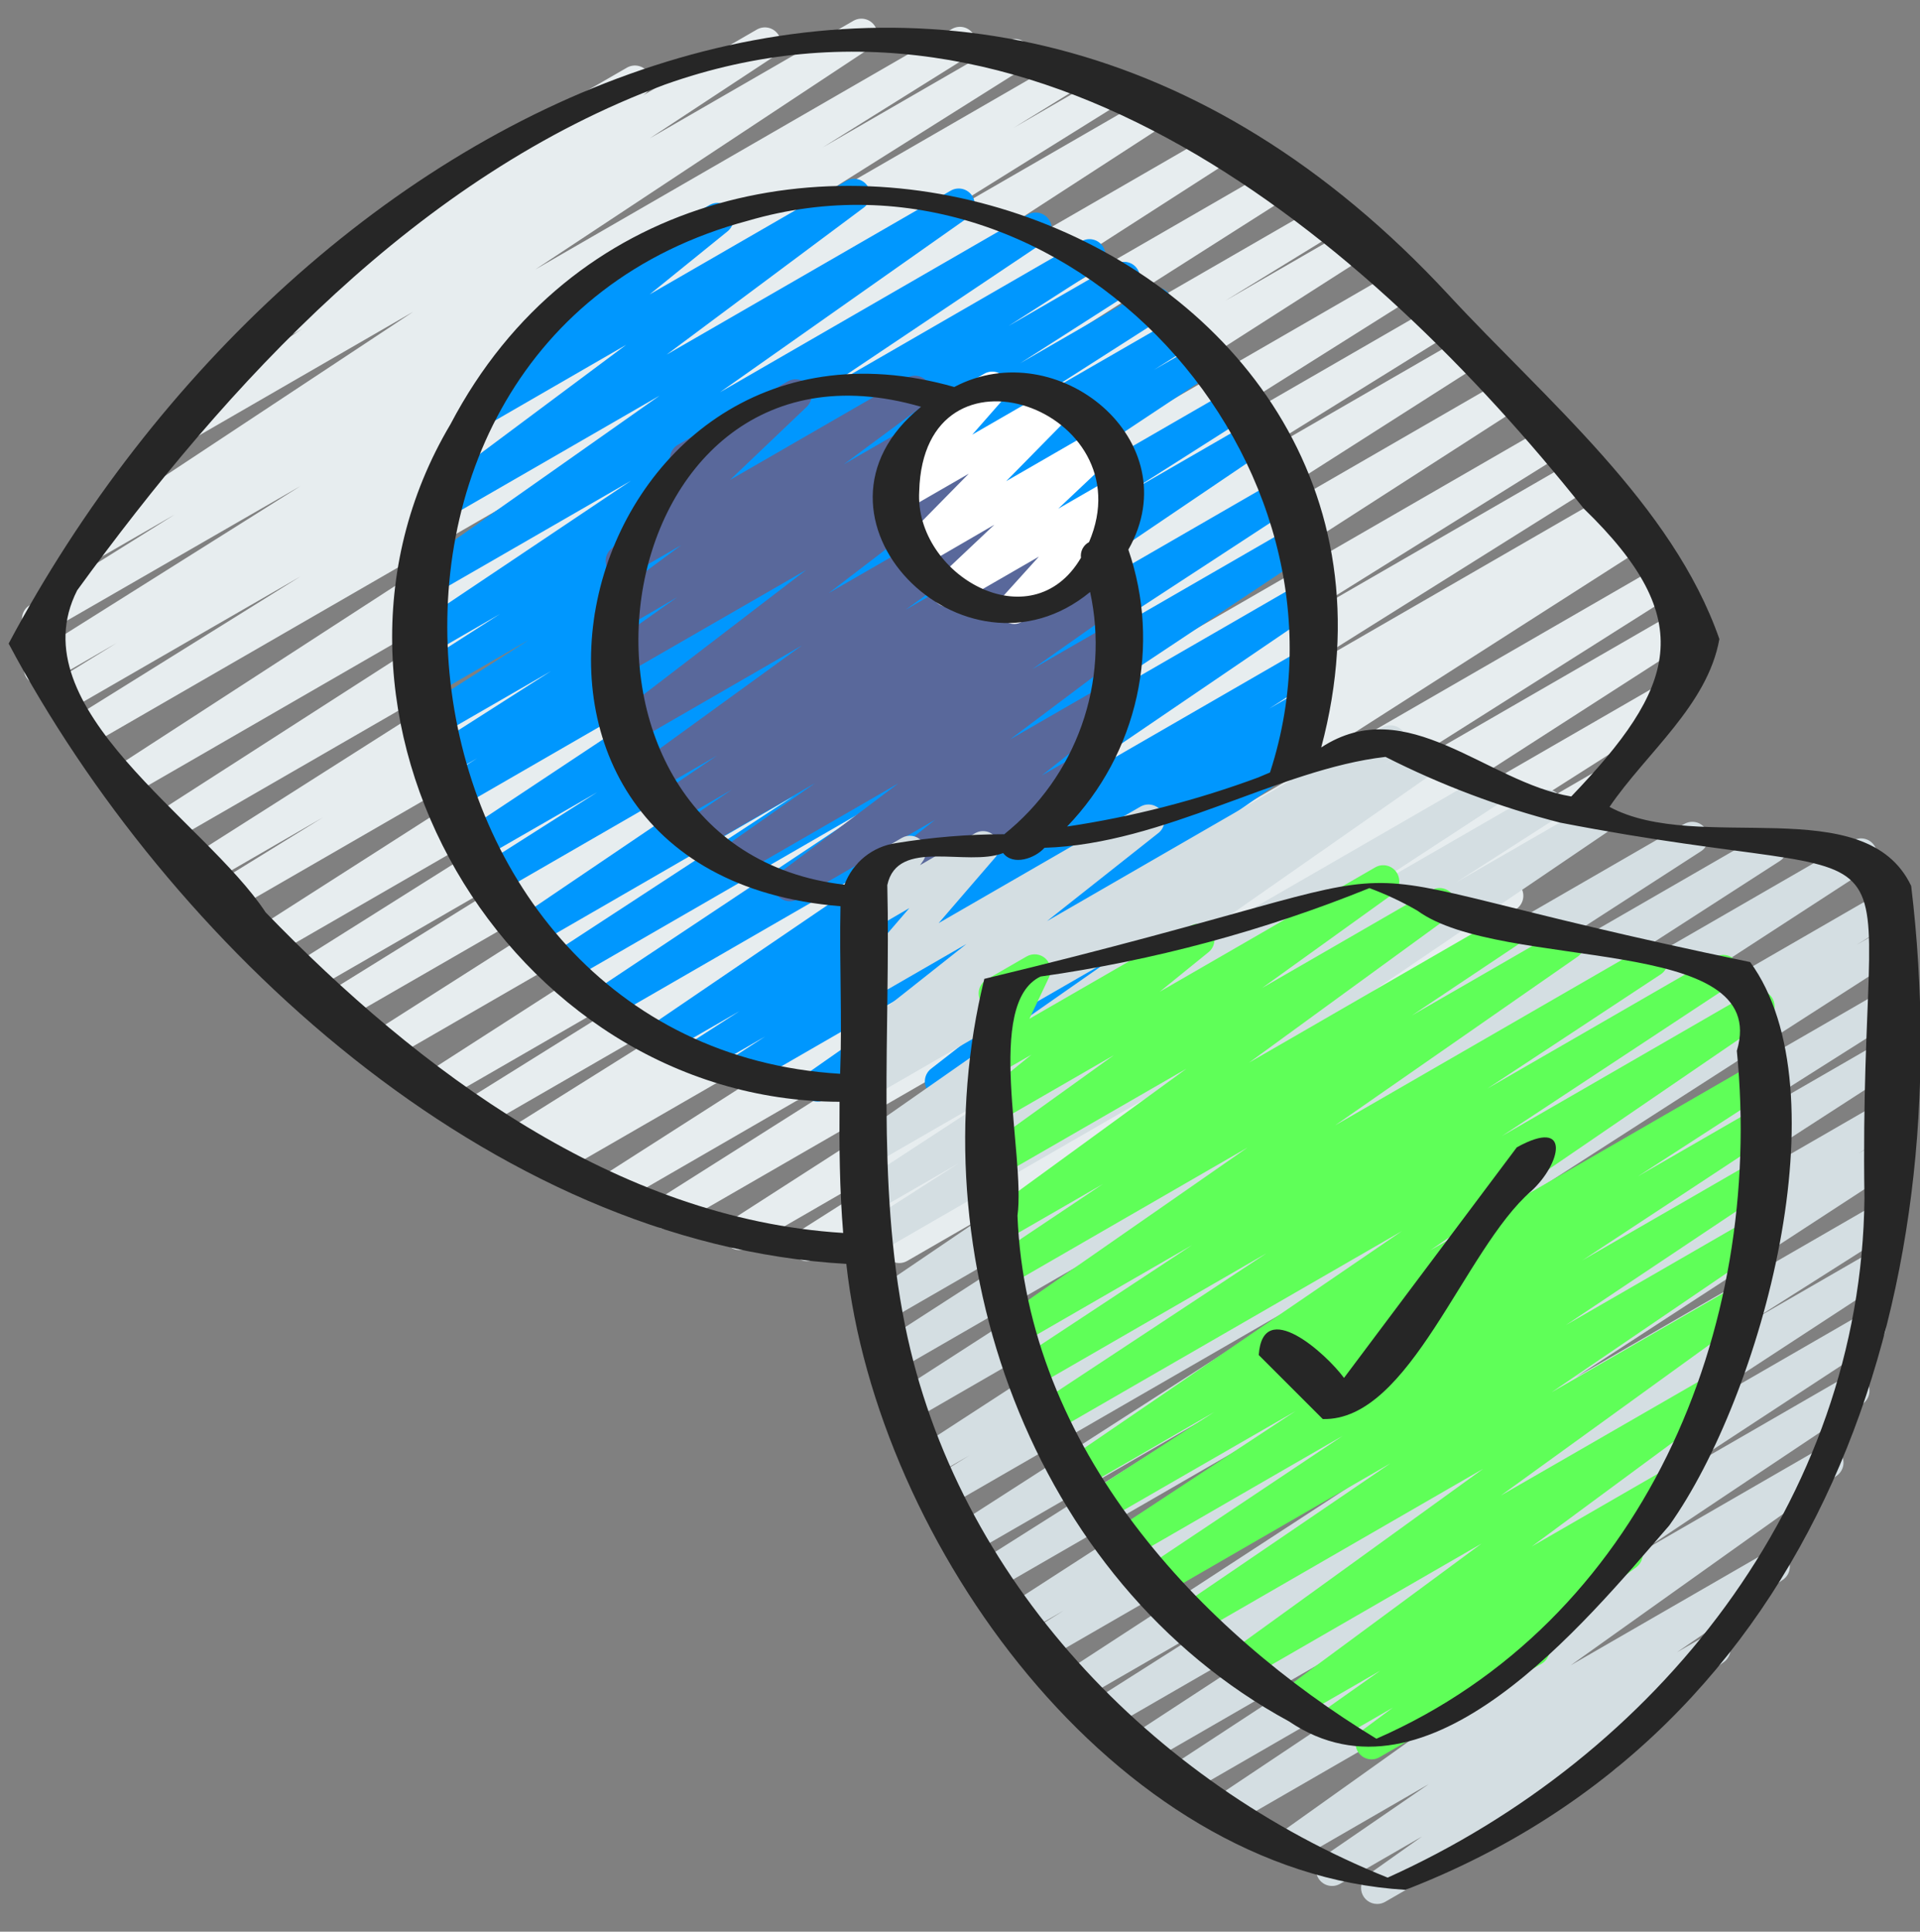 <svg width="160" height="161" viewBox="0 0 160 161" fill="none" xmlns="http://www.w3.org/2000/svg">
<rect x="0" y="0" width="160" height="161" fill="#808080" stroke="none"/>
<g clip-path="url(#clip0_2807_1769)">
<path d="M74.934 105.27C74.647 105.271 74.368 105.178 74.137 105.007C73.907 104.836 73.738 104.595 73.655 104.32C73.573 104.044 73.581 103.75 73.68 103.48C73.778 103.211 73.961 102.98 74.201 102.822L93.446 90.204L67.945 104.916C67.642 105.099 67.28 105.155 66.936 105.071C66.593 104.987 66.296 104.77 66.113 104.468C65.929 104.165 65.873 103.802 65.957 103.459C66.041 103.115 66.258 102.819 66.561 102.636L85.801 90.401L62.27 104.001C61.969 104.172 61.613 104.22 61.278 104.133C60.942 104.047 60.653 103.833 60.473 103.537C60.292 103.241 60.234 102.887 60.31 102.549C60.386 102.211 60.591 101.916 60.881 101.726L93.705 80.606L56.201 102.249C55.898 102.432 55.535 102.487 55.192 102.402C54.849 102.317 54.553 102.1 54.37 101.797C54.187 101.494 54.132 101.131 54.217 100.788C54.302 100.445 54.52 100.149 54.822 99.966L82.806 82.249L51.438 100.382C51.137 100.551 50.782 100.596 50.448 100.508C50.114 100.42 49.828 100.206 49.648 99.911C49.469 99.616 49.411 99.263 49.487 98.926C49.562 98.589 49.766 98.295 50.054 98.105L86.091 75.046L46.47 97.908C46.32 97.997 46.153 98.056 45.98 98.081C45.806 98.106 45.63 98.097 45.46 98.053C45.29 98.01 45.13 97.934 44.99 97.829C44.85 97.724 44.732 97.593 44.642 97.442C44.553 97.292 44.494 97.125 44.469 96.952C44.444 96.778 44.453 96.602 44.496 96.432C44.539 96.262 44.616 96.103 44.721 95.962C44.825 95.822 44.957 95.704 45.108 95.614L45.334 95.47L43.769 96.374C43.466 96.557 43.103 96.611 42.759 96.526C42.416 96.441 42.121 96.223 41.938 95.92C41.756 95.617 41.701 95.253 41.786 94.91C41.872 94.567 42.09 94.271 42.393 94.089L69.614 77.022L40.089 94.065C39.787 94.224 39.436 94.261 39.108 94.17C38.78 94.078 38.499 93.864 38.324 93.572C38.148 93.28 38.091 92.931 38.165 92.599C38.238 92.266 38.436 91.974 38.718 91.782L62.433 76.99L36.801 91.782C36.499 91.966 36.136 92.023 35.792 91.94C35.448 91.857 35.152 91.64 34.968 91.338C34.783 91.036 34.727 90.673 34.81 90.33C34.893 89.986 35.109 89.689 35.411 89.505L78.974 61.473L32.39 88.382C32.088 88.566 31.725 88.622 31.381 88.538C31.038 88.454 30.742 88.237 30.558 87.934C30.375 87.632 30.319 87.269 30.403 86.925C30.487 86.582 30.704 86.286 31.006 86.102L71.006 60.606L28.534 85.102C28.232 85.263 27.88 85.302 27.55 85.211C27.22 85.12 26.938 84.905 26.762 84.611C26.586 84.317 26.53 83.967 26.605 83.633C26.68 83.299 26.881 83.007 27.166 82.817L48.15 69.796L25.867 82.662C25.566 82.823 25.215 82.862 24.885 82.772C24.556 82.681 24.274 82.468 24.098 82.175C23.921 81.883 23.863 81.534 23.937 81.2C24.01 80.867 24.209 80.574 24.491 80.382L57.371 59.681L22.758 79.657C22.458 79.818 22.107 79.858 21.778 79.768C21.449 79.678 21.167 79.466 20.99 79.174C20.813 78.883 20.754 78.535 20.825 78.202C20.897 77.868 21.093 77.575 21.374 77.382L63.225 50.596L19.225 76.001C18.922 76.165 18.568 76.206 18.236 76.115C17.904 76.023 17.621 75.808 17.444 75.512C17.268 75.216 17.213 74.864 17.29 74.529C17.367 74.194 17.572 73.901 17.86 73.713L26.934 68.116L17.169 73.766C16.868 73.929 16.515 73.971 16.185 73.881C15.854 73.791 15.571 73.578 15.393 73.285C15.216 72.993 15.158 72.643 15.231 72.308C15.305 71.974 15.504 71.68 15.787 71.489L53.388 47.58L14.107 70.249C13.806 70.426 13.447 70.477 13.107 70.391C12.768 70.306 12.476 70.091 12.294 69.792C12.113 69.493 12.055 69.135 12.135 68.794C12.215 68.454 12.425 68.159 12.721 67.972L54.283 41.249L10.867 66.316C10.567 66.484 10.213 66.529 9.88 66.442C9.547 66.354 9.26 66.142 9.08 65.848C8.9 65.555 8.841 65.203 8.915 64.866C8.988 64.53 9.189 64.235 9.475 64.044L52.534 36.116L7.593 62.06C7.443 62.15 7.276 62.209 7.103 62.235C6.929 62.261 6.753 62.252 6.583 62.21C6.413 62.168 6.253 62.092 6.112 61.988C5.971 61.883 5.852 61.752 5.762 61.602C5.58 61.299 5.526 60.935 5.612 60.592C5.697 60.249 5.916 59.954 6.219 59.772L25.049 48.038L5.569 59.284C5.418 59.373 5.252 59.433 5.078 59.458C4.905 59.484 4.728 59.475 4.559 59.432C4.389 59.389 4.229 59.313 4.088 59.209C3.948 59.104 3.829 58.973 3.739 58.822C3.65 58.672 3.59 58.505 3.565 58.332C3.539 58.158 3.548 57.982 3.591 57.812C3.634 57.642 3.71 57.482 3.815 57.342C3.919 57.201 4.05 57.083 4.201 56.993L9.723 53.59L3.971 56.916C3.669 57.085 3.313 57.13 2.979 57.041C2.644 56.953 2.357 56.737 2.178 56.441C1.999 56.144 1.943 55.79 2.021 55.452C2.099 55.115 2.305 54.821 2.595 54.633L25.057 40.5L3.766 52.774C3.465 52.926 3.118 52.958 2.794 52.864C2.47 52.771 2.194 52.558 2.021 52.268C1.848 51.979 1.791 51.635 1.861 51.305C1.932 50.976 2.125 50.685 2.401 50.492L14.558 42.889L7.891 46.729C7.592 46.894 7.241 46.938 6.91 46.852C6.579 46.765 6.294 46.555 6.114 46.264C5.934 45.973 5.872 45.624 5.942 45.289C6.012 44.955 6.207 44.659 6.489 44.465L34.438 25.982L16.233 36.5C15.932 36.68 15.572 36.734 15.232 36.651C14.891 36.568 14.597 36.354 14.413 36.056C14.229 35.757 14.17 35.398 14.248 35.057C14.327 34.715 14.537 34.418 14.833 34.23L25.19 27.406L24.574 27.764C24.275 27.937 23.921 27.988 23.586 27.905C23.25 27.822 22.96 27.613 22.776 27.32C22.592 27.028 22.529 26.675 22.6 26.337C22.671 25.999 22.87 25.702 23.155 25.508L34.089 18.041C34.011 17.96 33.943 17.871 33.886 17.774C33.71 17.468 33.663 17.105 33.754 16.764C33.846 16.423 34.069 16.132 34.374 15.956L52.241 5.641C52.54 5.468 52.894 5.417 53.229 5.5C53.565 5.582 53.855 5.792 54.039 6.084C54.223 6.377 54.286 6.729 54.215 7.067C54.144 7.405 53.945 7.703 53.66 7.897L53.545 7.974L63.073 2.462C63.373 2.288 63.729 2.238 64.066 2.322C64.402 2.407 64.693 2.619 64.875 2.914C65.058 3.209 65.118 3.564 65.044 3.903C64.969 4.242 64.765 4.538 64.475 4.729L54.158 11.524L71.15 1.716C71.449 1.554 71.799 1.514 72.127 1.601C72.455 1.689 72.738 1.899 72.916 2.188C73.095 2.477 73.157 2.824 73.089 3.157C73.021 3.49 72.828 3.784 72.55 3.98L44.606 22.462L79.329 2.414C79.632 2.24 79.991 2.191 80.329 2.279C80.667 2.366 80.958 2.583 81.138 2.883C81.318 3.182 81.373 3.54 81.291 3.88C81.21 4.22 80.998 4.514 80.702 4.7L68.574 12.278L83.886 3.438C84.189 3.255 84.552 3.2 84.895 3.285C85.238 3.37 85.534 3.588 85.717 3.89C85.9 4.193 85.955 4.556 85.87 4.899C85.785 5.242 85.567 5.538 85.265 5.721L62.764 19.889L88.63 4.956C88.934 4.774 89.297 4.721 89.64 4.807C89.983 4.894 90.278 5.113 90.46 5.417C90.641 5.721 90.694 6.084 90.608 6.427C90.521 6.77 90.302 7.065 89.998 7.246L84.492 10.638L92.017 6.294C92.32 6.12 92.679 6.071 93.017 6.159C93.355 6.246 93.646 6.463 93.826 6.763C94.006 7.062 94.061 7.42 93.98 7.76C93.898 8.1 93.686 8.394 93.39 8.58L74.564 20.313L95.772 8.07C96.073 7.885 96.436 7.828 96.78 7.91C97.124 7.993 97.421 8.209 97.606 8.51C97.791 8.812 97.849 9.175 97.766 9.519C97.684 9.863 97.468 10.16 97.166 10.345L54.108 38.273L101.188 11.089C101.489 10.905 101.852 10.848 102.196 10.931C102.54 11.014 102.837 11.231 103.021 11.533C103.205 11.835 103.262 12.198 103.179 12.541C103.095 12.885 102.879 13.182 102.577 13.366L60.998 40.1L105.868 14.19C106.17 14.007 106.533 13.951 106.876 14.035C107.22 14.119 107.516 14.336 107.7 14.638C107.883 14.941 107.939 15.303 107.855 15.647C107.771 15.991 107.554 16.287 107.252 16.47L69.697 40.361L109.897 17.161C110.199 16.997 110.554 16.956 110.885 17.047C111.217 17.138 111.501 17.354 111.677 17.65C111.854 17.945 111.909 18.297 111.832 18.633C111.754 18.968 111.55 19.261 111.262 19.449L102.092 25.076L112.374 19.142C112.675 18.981 113.025 18.942 113.354 19.031C113.683 19.121 113.965 19.333 114.143 19.625C114.32 19.916 114.379 20.264 114.307 20.597C114.236 20.931 114.039 21.224 113.758 21.417L71.918 48.196L116.318 22.564C116.62 22.398 116.974 22.355 117.306 22.444C117.639 22.533 117.924 22.747 118.102 23.042C118.28 23.337 118.337 23.688 118.262 24.024C118.186 24.36 117.984 24.654 117.697 24.844L84.801 45.553L119.5 25.524C119.802 25.353 120.16 25.307 120.496 25.396C120.832 25.486 121.12 25.703 121.298 26.001C121.477 26.299 121.532 26.656 121.451 26.994C121.371 27.332 121.161 27.625 120.868 27.812L99.878 40.836L122.044 28.036C122.345 27.872 122.697 27.831 123.027 27.921C123.358 28.01 123.641 28.224 123.819 28.516C123.996 28.809 124.055 29.159 123.981 29.493C123.908 29.828 123.709 30.121 123.425 30.313L83.468 55.806L125.414 31.582C125.715 31.411 126.071 31.363 126.407 31.45C126.742 31.537 127.031 31.75 127.212 32.046C127.392 32.342 127.451 32.696 127.374 33.034C127.298 33.372 127.094 33.667 126.804 33.857L83.236 61.902L128.934 35.518C129.236 35.352 129.592 35.309 129.925 35.399C130.258 35.489 130.543 35.704 130.721 36C130.898 36.296 130.954 36.65 130.877 36.986C130.799 37.322 130.594 37.615 130.305 37.804L106.633 52.566L131.299 38.326C131.603 38.144 131.966 38.089 132.309 38.174C132.652 38.26 132.948 38.478 133.13 38.781C133.313 39.084 133.367 39.447 133.282 39.79C133.197 40.134 132.979 40.429 132.676 40.612L105.436 57.697L133.742 41.356C134.045 41.188 134.402 41.145 134.736 41.236C135.07 41.326 135.356 41.543 135.533 41.841C135.71 42.138 135.765 42.493 135.685 42.83C135.605 43.167 135.397 43.46 135.105 43.646L134.862 43.796L135.396 43.492C135.696 43.326 136.049 43.283 136.381 43.371C136.713 43.46 136.998 43.673 137.177 43.966C137.355 44.259 137.414 44.61 137.34 44.945C137.267 45.281 137.067 45.575 136.782 45.766L100.74 68.828L138.156 47.228C138.457 47.062 138.811 47.019 139.143 47.108C139.476 47.197 139.761 47.411 139.939 47.706C140.117 48.001 140.174 48.352 140.099 48.688C140.023 49.024 139.821 49.318 139.534 49.508L111.534 67.225L140.297 50.622C140.599 50.438 140.962 50.381 141.305 50.465C141.649 50.548 141.946 50.764 142.13 51.066C142.314 51.368 142.371 51.731 142.288 52.075C142.205 52.419 141.988 52.715 141.686 52.9L108.868 74.017L138.467 56.932C138.769 56.768 139.121 56.727 139.451 56.817C139.782 56.906 140.065 57.12 140.243 57.412C140.42 57.705 140.479 58.055 140.405 58.389C140.332 58.724 140.133 59.017 139.849 59.209L120.577 71.476L132.825 64.382C133.124 64.219 133.475 64.177 133.805 64.265C134.135 64.353 134.418 64.563 134.597 64.854C134.776 65.144 134.837 65.492 134.767 65.826C134.698 66.16 134.502 66.454 134.222 66.649L115.022 79.236L124.942 73.508C125.242 73.334 125.599 73.283 125.935 73.368C126.272 73.452 126.562 73.664 126.745 73.959C126.927 74.254 126.988 74.609 126.913 74.948C126.838 75.287 126.635 75.583 126.345 75.774L116.801 82.116C117.084 82.139 117.352 82.252 117.566 82.439C117.78 82.625 117.929 82.875 117.991 83.152C118.053 83.429 118.025 83.719 117.912 83.979C117.798 84.239 117.604 84.456 117.358 84.598L84.267 103.71C83.967 103.897 83.605 103.956 83.26 103.875C82.916 103.794 82.618 103.58 82.431 103.28C82.245 102.979 82.186 102.617 82.267 102.272C82.347 101.928 82.562 101.63 82.862 101.444L89.169 97.262L75.609 105.089C75.404 105.208 75.171 105.271 74.934 105.27Z" fill="#E7EDEF"/>
<path d="M68.139 91.817C67.855 91.817 67.578 91.727 67.349 91.559C67.12 91.392 66.951 91.155 66.865 90.885C66.78 90.614 66.783 90.323 66.874 90.054C66.966 89.785 67.141 89.553 67.374 89.39L82.235 78.99L62.435 90.419C62.135 90.582 61.783 90.624 61.453 90.535C61.123 90.447 60.84 90.235 60.661 89.943C60.483 89.652 60.423 89.303 60.495 88.969C60.566 88.635 60.764 88.341 61.046 88.147L63.758 86.39L58.886 89.204C58.585 89.369 58.232 89.412 57.9 89.324C57.568 89.235 57.283 89.022 57.105 88.729C56.926 88.436 56.867 88.085 56.941 87.75C57.014 87.415 57.214 87.121 57.499 86.929L61.648 84.262L55.635 87.729C55.337 87.891 54.989 87.933 54.661 87.847C54.333 87.761 54.05 87.554 53.87 87.267C53.689 86.98 53.625 86.635 53.69 86.302C53.755 85.969 53.944 85.674 54.219 85.475L78.592 68.881L50.934 84.844C50.634 85.011 50.282 85.057 49.95 84.972C49.618 84.886 49.331 84.676 49.15 84.385C48.968 84.094 48.906 83.744 48.976 83.408C49.046 83.073 49.243 82.777 49.526 82.582L72.582 67.243L47.288 81.849C46.988 82.014 46.636 82.058 46.305 81.97C45.973 81.883 45.688 81.671 45.509 81.379C45.33 81.087 45.27 80.737 45.341 80.402C45.413 80.067 45.611 79.773 45.894 79.579L66.134 66.356L44.438 78.889C44.139 79.062 43.784 79.112 43.449 79.029C43.114 78.946 42.824 78.736 42.64 78.444C42.457 78.15 42.394 77.797 42.466 77.459C42.537 77.121 42.738 76.824 43.024 76.63L73.55 55.956L41.256 74.598C40.954 74.782 40.591 74.838 40.248 74.754C39.904 74.67 39.608 74.453 39.424 74.15C39.241 73.848 39.185 73.485 39.269 73.141C39.353 72.798 39.57 72.502 39.872 72.318L49.787 66.019L39.656 71.849C39.357 72.014 39.005 72.058 38.674 71.972C38.343 71.885 38.059 71.674 37.878 71.384C37.698 71.093 37.637 70.744 37.707 70.409C37.776 70.075 37.972 69.779 38.254 69.585L64.347 52.267L37.768 67.612C37.618 67.702 37.452 67.762 37.279 67.788C37.106 67.815 36.929 67.807 36.759 67.765C36.589 67.723 36.429 67.648 36.288 67.544C36.147 67.44 36.028 67.309 35.938 67.159C35.847 67.01 35.787 66.843 35.761 66.67C35.734 66.497 35.742 66.321 35.784 66.151C35.826 65.981 35.901 65.82 36.005 65.68C36.109 65.538 36.24 65.419 36.39 65.329L39.771 63.196L36.859 64.876C36.558 65.036 36.208 65.076 35.879 64.986C35.55 64.897 35.268 64.684 35.091 64.393C34.913 64.102 34.854 63.754 34.926 63.42C34.997 63.087 35.194 62.794 35.475 62.601L45.92 55.934L36.083 61.611C35.782 61.78 35.427 61.825 35.093 61.737C34.759 61.649 34.472 61.435 34.293 61.14C34.114 60.845 34.056 60.492 34.132 60.155C34.207 59.818 34.411 59.524 34.699 59.334L44.078 53.326L35.608 58.217C35.307 58.382 34.954 58.425 34.623 58.337C34.291 58.249 34.006 58.036 33.827 57.743C33.648 57.449 33.59 57.099 33.663 56.763C33.737 56.428 33.937 56.134 34.222 55.942L41.664 51.172L35.419 54.782C35.12 54.95 34.767 54.996 34.435 54.91C34.103 54.825 33.816 54.615 33.635 54.324C33.454 54.033 33.392 53.683 33.462 53.347C33.532 53.011 33.728 52.715 34.011 52.521L52.582 40.068L35.734 49.782C35.436 49.956 35.083 50.008 34.748 49.927C34.413 49.846 34.123 49.639 33.938 49.349C33.752 49.059 33.686 48.708 33.754 48.37C33.821 48.032 34.016 47.734 34.299 47.537L54.971 32.974L37.2 43.23C36.906 43.396 36.56 43.444 36.232 43.365C35.903 43.286 35.617 43.085 35.431 42.803C35.245 42.521 35.174 42.179 35.23 41.846C35.287 41.513 35.468 41.214 35.736 41.009L52.179 28.742L40.8 35.316C40.51 35.482 40.168 35.533 39.841 35.459C39.515 35.385 39.228 35.19 39.039 34.915C38.849 34.639 38.77 34.302 38.817 33.971C38.864 33.639 39.034 33.338 39.294 33.126L47.427 26.54C47.241 26.503 47.065 26.427 46.912 26.317C46.758 26.206 46.63 26.064 46.536 25.899C46.359 25.593 46.312 25.229 46.403 24.888C46.495 24.546 46.718 24.255 47.024 24.078L59.123 17.091C59.414 16.924 59.757 16.872 60.084 16.947C60.411 17.021 60.698 17.216 60.888 17.493C61.077 17.769 61.156 18.107 61.108 18.439C61.059 18.771 60.888 19.073 60.627 19.284L54.139 24.537L70.531 15.073C70.824 14.909 71.169 14.862 71.495 14.941C71.822 15.021 72.106 15.22 72.292 15.5C72.478 15.78 72.551 16.12 72.497 16.452C72.442 16.783 72.265 17.082 72 17.289L55.555 29.555L79.222 15.894C79.519 15.72 79.872 15.669 80.207 15.749C80.542 15.83 80.832 16.037 81.018 16.328C81.203 16.618 81.269 16.968 81.202 17.306C81.134 17.644 80.939 17.943 80.656 18.14L60 32.691L85.635 17.892C85.934 17.718 86.29 17.668 86.626 17.751C86.961 17.835 87.252 18.046 87.435 18.339C87.618 18.633 87.68 18.986 87.607 19.325C87.534 19.663 87.333 19.96 87.046 20.153L68.459 32.617L90.112 20.116C90.414 19.939 90.773 19.887 91.112 19.973C91.451 20.058 91.743 20.274 91.925 20.572C92.107 20.871 92.164 21.229 92.085 21.57C92.005 21.91 91.794 22.206 91.499 22.393L84.056 27.163L92.992 22.003C93.294 21.827 93.653 21.776 93.992 21.861C94.331 21.946 94.623 22.162 94.805 22.46C94.987 22.759 95.044 23.117 94.965 23.458C94.885 23.798 94.674 24.094 94.379 24.281L85 30.284L95.688 24.116C95.99 23.947 96.344 23.902 96.678 23.99C97.012 24.078 97.299 24.292 97.478 24.587C97.657 24.882 97.715 25.235 97.64 25.572C97.564 25.909 97.361 26.203 97.072 26.393L86.616 33.075L98.134 26.433C98.436 26.264 98.792 26.218 99.127 26.307C99.461 26.396 99.749 26.611 99.927 26.908C100.106 27.204 100.162 27.559 100.084 27.896C100.007 28.234 99.8 28.527 99.51 28.715L96.158 30.83L100.051 28.582C100.35 28.417 100.702 28.373 101.033 28.459C101.364 28.546 101.649 28.756 101.829 29.047C102.009 29.338 102.07 29.687 102.001 30.022C101.931 30.357 101.735 30.652 101.454 30.846L75.339 48.179L102.782 32.34C102.931 32.249 103.097 32.188 103.271 32.161C103.444 32.135 103.62 32.142 103.79 32.184C103.96 32.226 104.121 32.3 104.262 32.404C104.403 32.508 104.523 32.638 104.614 32.788C104.704 32.937 104.765 33.103 104.792 33.276C104.818 33.45 104.811 33.626 104.769 33.796C104.727 33.966 104.653 34.127 104.549 34.268C104.446 34.409 104.315 34.529 104.166 34.62L94.264 40.916L104.36 35.086C104.659 34.916 105.013 34.868 105.346 34.952C105.68 35.036 105.968 35.246 106.151 35.537C106.333 35.829 106.396 36.18 106.326 36.517C106.255 36.854 106.058 37.151 105.774 37.345L75.251 58.009L106.496 39.969C106.797 39.794 107.155 39.743 107.492 39.828C107.83 39.913 108.121 40.127 108.303 40.424C108.485 40.721 108.544 41.077 108.467 41.416C108.39 41.756 108.183 42.052 107.891 42.241L87.646 55.473L107.627 43.94C107.926 43.772 108.278 43.726 108.611 43.811C108.943 43.897 109.229 44.107 109.411 44.398C109.592 44.689 109.654 45.039 109.584 45.375C109.514 45.711 109.317 46.006 109.035 46.201L85.979 61.539L108.379 48.606C108.677 48.444 109.025 48.402 109.353 48.488C109.681 48.574 109.964 48.781 110.144 49.068C110.325 49.355 110.389 49.7 110.324 50.033C110.259 50.366 110.07 50.661 109.795 50.859L85.424 67.451L108.518 54.118C108.819 53.947 109.175 53.899 109.51 53.986C109.846 54.072 110.134 54.286 110.315 54.582C110.496 54.878 110.554 55.232 110.478 55.57C110.402 55.908 110.197 56.203 109.907 56.393L105.771 59.059L108.184 57.665C108.486 57.48 108.849 57.423 109.192 57.506C109.536 57.589 109.833 57.804 110.018 58.106C110.202 58.408 110.259 58.77 110.177 59.114C110.094 59.458 109.878 59.755 109.576 59.94L106.851 61.7L107.451 61.355C107.749 61.179 108.104 61.125 108.441 61.205C108.778 61.285 109.07 61.493 109.256 61.786C109.442 62.078 109.507 62.431 109.438 62.77C109.368 63.109 109.169 63.408 108.883 63.603L94.024 74.004L105.344 67.47C105.636 67.304 105.981 67.255 106.308 67.332C106.635 67.409 106.921 67.606 107.108 67.885C107.296 68.163 107.372 68.503 107.32 68.835C107.268 69.167 107.093 69.467 106.83 69.675L94.4 79.353L99.891 76.182C100.197 76.008 100.559 75.962 100.899 76.055C101.239 76.147 101.529 76.37 101.705 76.675C101.881 76.98 101.929 77.342 101.839 77.682C101.749 78.022 101.528 78.313 101.224 78.492L79.062 91.291C78.769 91.457 78.425 91.507 78.098 91.43C77.771 91.353 77.485 91.156 77.297 90.877C77.11 90.598 77.034 90.259 77.086 89.927C77.138 89.595 77.313 89.295 77.576 89.086L90.016 79.395L68.8 91.635C68.599 91.753 68.371 91.815 68.139 91.817Z" fill="#0097FE"/>
<path d="M72.051 76.036C71.774 76.036 71.504 75.95 71.279 75.79C71.053 75.63 70.883 75.404 70.791 75.143C70.7 74.882 70.692 74.599 70.769 74.333C70.845 74.067 71.003 73.832 71.219 73.66L77.923 68.326L66.478 74.934C66.184 75.103 65.837 75.153 65.507 75.075C65.178 74.997 64.89 74.796 64.703 74.514C64.516 74.231 64.444 73.888 64.5 73.554C64.557 73.22 64.739 72.921 65.008 72.716L74.875 65.284L61.758 72.854C61.461 73.021 61.111 73.068 60.781 72.985C60.451 72.903 60.165 72.697 59.981 72.41C59.798 72.124 59.731 71.778 59.795 71.443C59.858 71.109 60.047 70.811 60.323 70.612L67.912 65.278L58.669 70.612C58.37 70.789 58.014 70.842 57.676 70.76C57.338 70.678 57.045 70.467 56.86 70.173C56.675 69.878 56.613 69.523 56.687 69.183C56.76 68.843 56.964 68.545 57.254 68.353L60.987 65.814L56.478 68.414C56.179 68.587 55.826 68.637 55.491 68.554C55.157 68.472 54.867 68.263 54.683 67.972C54.499 67.679 54.435 67.327 54.506 66.988C54.577 66.65 54.776 66.353 55.062 66.158L59.744 62.98L54.659 65.913C54.363 66.081 54.015 66.13 53.684 66.049C53.354 65.969 53.067 65.766 52.882 65.481C52.696 65.195 52.627 64.85 52.688 64.516C52.748 64.181 52.935 63.883 53.208 63.681L66.824 53.798L52.691 61.956C52.398 62.12 52.054 62.169 51.727 62.09C51.4 62.012 51.115 61.814 50.928 61.535C50.742 61.255 50.667 60.916 50.72 60.584C50.773 60.252 50.949 59.952 51.214 59.745L67.198 47.492L51.464 56.558C51.167 56.73 50.816 56.78 50.483 56.699C50.15 56.618 49.861 56.411 49.676 56.123C49.491 55.834 49.424 55.485 49.489 55.149C49.555 54.812 49.747 54.514 50.027 54.316L56.427 49.782L51.502 52.649C51.207 52.813 50.862 52.859 50.535 52.779C50.207 52.698 49.923 52.497 49.738 52.215C49.553 51.934 49.482 51.592 49.538 51.26C49.595 50.928 49.775 50.63 50.043 50.425L56.771 45.436L52.504 47.889C52.22 48.065 51.88 48.127 51.552 48.065C51.224 48.002 50.931 47.818 50.732 47.55C50.533 47.282 50.442 46.948 50.477 46.616C50.511 46.284 50.67 45.977 50.92 45.756L57.454 39.526C57.142 39.596 56.817 39.552 56.536 39.402C56.255 39.252 56.036 39.006 55.92 38.709C55.805 38.412 55.799 38.084 55.905 37.783C56.01 37.483 56.22 37.23 56.496 37.07L65.598 31.817C65.882 31.641 66.221 31.578 66.55 31.641C66.878 31.704 67.17 31.888 67.369 32.156C67.569 32.424 67.66 32.758 67.625 33.09C67.59 33.422 67.432 33.729 67.182 33.95L60.83 40.004L75.579 31.492C75.873 31.324 76.221 31.275 76.55 31.354C76.879 31.434 77.166 31.635 77.352 31.919C77.538 32.202 77.609 32.545 77.552 32.879C77.494 33.212 77.311 33.512 77.04 33.716L70.309 38.705L80.2 32.996C80.497 32.824 80.849 32.774 81.182 32.855C81.515 32.936 81.804 33.143 81.989 33.431C82.174 33.72 82.24 34.069 82.175 34.405C82.11 34.742 81.917 35.04 81.638 35.238L75.238 39.772L83.587 34.953C83.88 34.791 84.222 34.745 84.547 34.825C84.872 34.904 85.155 35.102 85.341 35.38C85.526 35.658 85.601 35.996 85.549 36.326C85.497 36.657 85.323 36.956 85.062 37.164L69.062 49.43L87.632 38.71C87.928 38.542 88.276 38.493 88.607 38.574C88.937 38.654 89.224 38.858 89.409 39.143C89.595 39.428 89.664 39.773 89.603 40.107C89.543 40.442 89.356 40.74 89.083 40.942L75.47 50.822L90.086 42.385C90.384 42.217 90.736 42.17 91.068 42.255C91.4 42.339 91.686 42.548 91.868 42.838C92.05 43.128 92.114 43.477 92.046 43.813C91.977 44.149 91.782 44.445 91.501 44.641L86.83 47.814L91.336 45.212C91.635 45.034 91.992 44.981 92.33 45.063C92.668 45.145 92.961 45.356 93.146 45.651C93.33 45.945 93.393 46.3 93.319 46.64C93.246 46.98 93.042 47.278 92.752 47.47L88.987 50.025L92.155 48.196C92.452 48.022 92.805 47.97 93.14 48.051C93.475 48.132 93.766 48.339 93.951 48.629C94.136 48.919 94.202 49.27 94.135 49.608C94.068 49.946 93.872 50.244 93.59 50.441L86.019 55.774L92.552 52.004C92.846 51.835 93.193 51.785 93.523 51.863C93.852 51.941 94.14 52.142 94.327 52.424C94.514 52.707 94.586 53.05 94.53 53.384C94.473 53.718 94.291 54.017 94.022 54.222L84.16 61.636L92.022 57.102C92.312 56.94 92.653 56.892 92.978 56.969C93.302 57.045 93.585 57.24 93.773 57.516C93.961 57.791 94.038 58.126 93.991 58.456C93.944 58.785 93.775 59.086 93.518 59.297L86.824 64.63L89.72 62.958C90.026 62.784 90.389 62.738 90.729 62.831C91.068 62.923 91.358 63.146 91.534 63.451C91.71 63.756 91.758 64.118 91.668 64.458C91.578 64.799 91.357 65.09 91.054 65.268L72.718 75.849C72.516 75.969 72.286 76.033 72.051 76.036Z" fill="#59689B"/>
<path d="M114.755 158.686C114.472 158.686 114.197 158.596 113.968 158.429C113.74 158.262 113.571 158.027 113.485 157.757C113.399 157.488 113.401 157.198 113.491 156.929C113.581 156.661 113.754 156.428 113.985 156.265L118.502 153.065L111.667 157.012C111.369 157.182 111.016 157.231 110.683 157.148C110.35 157.065 110.061 156.856 109.878 156.565C109.695 156.275 109.631 155.925 109.699 155.588C109.768 155.251 109.964 154.954 110.246 154.758L119.075 148.692L108.075 155.049C107.779 155.218 107.429 155.267 107.097 155.186C106.765 155.104 106.478 154.899 106.293 154.612C106.108 154.325 106.041 153.977 106.105 153.642C106.168 153.307 106.358 153.008 106.635 152.809L128.814 137.004L102.75 152.049C102.449 152.237 102.086 152.297 101.74 152.217C101.395 152.137 101.095 151.923 100.907 151.622C100.72 151.321 100.659 150.958 100.739 150.613C100.819 150.267 101.033 149.967 101.334 149.78L119.734 137.492L98.878 149.532C98.579 149.691 98.23 149.73 97.903 149.641C97.575 149.552 97.294 149.342 97.117 149.053C96.939 148.764 96.878 148.418 96.946 148.086C97.014 147.754 97.206 147.46 97.483 147.265L115.35 135.561L95.558 146.988C95.258 147.158 94.903 147.206 94.568 147.12C94.233 147.034 93.945 146.822 93.764 146.528C93.582 146.233 93.523 145.88 93.597 145.543C93.671 145.205 93.873 144.91 94.161 144.718L115.747 130.606L92.313 144.134C92.011 144.3 91.657 144.343 91.325 144.254C90.992 144.165 90.707 143.95 90.529 143.656C90.351 143.361 90.294 143.009 90.369 142.674C90.445 142.338 90.647 142.044 90.934 141.854L102.635 134.425L89.931 141.761C89.631 141.932 89.276 141.979 88.941 141.893C88.606 141.808 88.318 141.595 88.137 141.301C87.956 141.007 87.896 140.654 87.97 140.316C88.044 139.978 88.246 139.683 88.534 139.492L115.201 122.113L86.963 138.417C86.661 138.583 86.306 138.626 85.973 138.536C85.639 138.446 85.354 138.231 85.177 137.935C84.999 137.639 84.943 137.286 85.021 136.949C85.099 136.613 85.303 136.32 85.593 136.132L88.654 134.228L85.235 136.198C84.935 136.366 84.581 136.411 84.248 136.324C83.915 136.237 83.628 136.024 83.448 135.731C83.268 135.437 83.209 135.085 83.282 134.749C83.356 134.413 83.557 134.118 83.843 133.926L111.977 115.74L82.75 132.614C82.447 132.797 82.084 132.852 81.741 132.767C81.398 132.683 81.102 132.465 80.919 132.162C80.737 131.86 80.681 131.497 80.766 131.153C80.851 130.81 81.069 130.514 81.371 130.332L101.182 117.798L80.883 129.516C80.582 129.681 80.23 129.724 79.898 129.636C79.566 129.547 79.281 129.334 79.102 129.041C78.924 128.748 78.865 128.397 78.938 128.062C79.012 127.727 79.212 127.432 79.497 127.241L109.63 107.868L78.867 125.62C78.564 125.79 78.207 125.836 77.871 125.747C77.535 125.657 77.247 125.441 77.069 125.142C76.89 124.844 76.835 124.487 76.916 124.149C76.996 123.811 77.206 123.518 77.499 123.332L80.79 121.3L77.723 123.068C77.424 123.229 77.073 123.269 76.745 123.18C76.416 123.091 76.134 122.88 75.956 122.59C75.778 122.3 75.718 121.953 75.788 121.62C75.858 121.286 76.052 120.993 76.331 120.798L111.961 97.641L75.961 118.428C75.66 118.591 75.309 118.632 74.979 118.543C74.649 118.455 74.365 118.243 74.187 117.951C74.009 117.66 73.949 117.311 74.021 116.977C74.092 116.643 74.289 116.349 74.571 116.156L101.457 98.809L74.742 114.23C74.441 114.402 74.085 114.449 73.749 114.363C73.414 114.276 73.125 114.062 72.945 113.766C72.764 113.471 72.706 113.116 72.782 112.778C72.858 112.44 73.063 112.145 73.353 111.956L95.438 97.692L73.838 110.158C73.539 110.336 73.182 110.389 72.844 110.307C72.506 110.225 72.213 110.014 72.029 109.719C71.844 109.425 71.782 109.069 71.855 108.729C71.929 108.389 72.132 108.092 72.422 107.9L102.227 87.657L73.046 104.505C72.745 104.67 72.392 104.713 72.06 104.625C71.729 104.537 71.444 104.324 71.265 104.031C71.086 103.737 71.028 103.387 71.101 103.051C71.174 102.716 71.374 102.422 71.659 102.23L79.913 96.939L72.817 101.036C72.668 101.127 72.502 101.189 72.329 101.216C72.156 101.244 71.979 101.237 71.809 101.197C71.638 101.156 71.478 101.082 71.336 100.98C71.194 100.877 71.074 100.747 70.982 100.598C70.89 100.449 70.829 100.283 70.801 100.11C70.773 99.937 70.78 99.761 70.821 99.59C70.861 99.42 70.935 99.259 71.038 99.117C71.141 98.975 71.27 98.855 71.419 98.763L83.555 90.833L72.747 97.067C72.45 97.232 72.102 97.277 71.773 97.193C71.444 97.11 71.159 96.903 70.977 96.617C70.794 96.331 70.728 95.986 70.792 95.652C70.855 95.319 71.043 95.022 71.318 94.822L92.771 79.825L72.747 91.385C72.447 91.553 72.093 91.598 71.76 91.511C71.427 91.424 71.14 91.211 70.96 90.918C70.78 90.624 70.721 90.272 70.794 89.936C70.868 89.599 71.069 89.304 71.355 89.113L72.627 88.284C72.331 88.416 71.996 88.436 71.686 88.339C71.376 88.242 71.112 88.036 70.944 87.758C70.775 87.481 70.714 87.151 70.771 86.832C70.828 86.512 71 86.224 71.254 86.022L80.534 78.678L72.747 83.174C72.475 83.33 72.156 83.385 71.848 83.329C71.539 83.272 71.26 83.109 71.06 82.868C70.859 82.627 70.751 82.322 70.752 82.009C70.754 81.695 70.867 81.392 71.07 81.153L75.779 75.686L72.747 77.449C72.484 77.6 72.178 77.656 71.878 77.61C71.578 77.563 71.304 77.415 71.099 77.191C70.895 76.967 70.773 76.68 70.753 76.377C70.734 76.075 70.818 75.774 70.993 75.526L71.889 74.257C71.59 74.152 71.339 73.943 71.182 73.668C71.006 73.362 70.959 72.998 71.05 72.657C71.142 72.316 71.365 72.026 71.67 71.849L75.166 69.83C75.429 69.68 75.735 69.624 76.034 69.671C76.332 69.719 76.606 69.866 76.811 70.089C77.015 70.312 77.137 70.599 77.157 70.9C77.177 71.202 77.094 71.502 76.921 71.75L76.67 72.108L81.254 69.449C81.527 69.292 81.846 69.236 82.156 69.292C82.466 69.347 82.746 69.511 82.947 69.753C83.147 69.996 83.256 70.301 83.253 70.616C83.251 70.931 83.136 71.234 82.931 71.473L78.222 76.937L95.041 67.228C95.332 67.061 95.676 67.01 96.004 67.085C96.331 67.161 96.618 67.358 96.807 67.636C96.995 67.914 97.072 68.253 97.022 68.585C96.971 68.917 96.797 69.218 96.534 69.427L87.246 76.774L115.201 60.633C115.502 60.458 115.859 60.407 116.197 60.492C116.534 60.578 116.825 60.791 117.007 61.088C117.189 61.385 117.248 61.741 117.171 62.08C117.094 62.42 116.888 62.716 116.595 62.905L115.417 63.67L118.121 62.11C118.418 61.939 118.77 61.89 119.104 61.972C119.437 62.054 119.725 62.262 119.909 62.551C120.094 62.841 120.159 63.19 120.092 63.527C120.025 63.863 119.831 64.161 119.55 64.358L98.089 79.361L123.835 64.499C124.135 64.334 124.488 64.291 124.819 64.378C125.15 64.466 125.435 64.677 125.615 64.969C125.794 65.261 125.854 65.611 125.782 65.946C125.711 66.281 125.513 66.576 125.23 66.769L113.102 74.697L128.235 65.961C128.537 65.792 128.892 65.747 129.225 65.835C129.559 65.923 129.846 66.137 130.025 66.432C130.205 66.727 130.262 67.08 130.187 67.417C130.111 67.754 129.908 68.048 129.619 68.238L121.369 73.529L132.489 67.11C132.788 66.933 133.145 66.88 133.483 66.962C133.821 67.044 134.113 67.254 134.298 67.549C134.483 67.844 134.545 68.199 134.472 68.539C134.398 68.879 134.195 69.177 133.905 69.369L104.099 89.612L140.366 68.67C140.667 68.499 141.023 68.451 141.359 68.538C141.694 68.624 141.983 68.838 142.163 69.134C142.344 69.43 142.402 69.784 142.326 70.122C142.25 70.46 142.045 70.755 141.755 70.945L119.678 85.209L146.945 69.475C147.245 69.308 147.599 69.262 147.932 69.35C148.266 69.437 148.552 69.649 148.732 69.943C148.912 70.237 148.971 70.588 148.897 70.925C148.824 71.261 148.623 71.556 148.337 71.748L121.457 89.081L154.441 70.041C154.741 69.876 155.093 69.832 155.424 69.92C155.756 70.007 156.04 70.219 156.22 70.511C156.399 70.803 156.459 71.152 156.388 71.487C156.316 71.823 156.118 72.117 155.835 72.31L120.211 95.462L156.587 74.46C156.89 74.296 157.244 74.255 157.576 74.346C157.908 74.437 158.192 74.653 158.368 74.948C158.544 75.244 158.599 75.596 158.522 75.931C158.445 76.267 158.241 76.559 157.953 76.748L154.694 78.761L156.587 77.67C156.889 77.493 157.248 77.442 157.587 77.528C157.926 77.613 158.218 77.828 158.4 78.127C158.582 78.426 158.639 78.784 158.56 79.125C158.48 79.465 158.27 79.761 157.974 79.948L127.817 99.337L156.587 82.726C156.89 82.543 157.253 82.488 157.596 82.573C157.94 82.658 158.235 82.876 158.418 83.178C158.601 83.481 158.656 83.844 158.571 84.187C158.486 84.531 158.269 84.826 157.966 85.009L138.187 97.526L156.587 86.905C156.888 86.742 157.239 86.7 157.569 86.789C157.899 86.878 158.183 87.09 158.361 87.381C158.539 87.673 158.599 88.022 158.527 88.356C158.456 88.69 158.259 88.984 157.977 89.177L129.841 107.366L156.587 91.926C156.89 91.76 157.245 91.717 157.578 91.807C157.911 91.897 158.197 92.112 158.374 92.408C158.552 92.704 158.607 93.058 158.53 93.394C158.452 93.73 158.247 94.023 157.958 94.212L154.862 96.139L156.587 95.145C156.887 94.98 157.24 94.936 157.571 95.024C157.902 95.111 158.187 95.323 158.367 95.615C158.546 95.907 158.606 96.256 158.534 96.591C158.463 96.927 158.265 97.221 157.982 97.414L131.337 114.782L156.443 100.286C156.745 100.114 157.103 100.066 157.439 100.153C157.776 100.24 158.065 100.456 158.245 100.753C158.425 101.05 158.482 101.406 158.404 101.745C158.325 102.084 158.117 102.378 157.825 102.566L146.091 110.012L156.054 104.262C156.354 104.097 156.706 104.054 157.038 104.141C157.369 104.228 157.654 104.44 157.833 104.732C158.013 105.024 158.073 105.374 158.001 105.709C157.93 106.044 157.732 106.338 157.449 106.532L135.886 120.628L155.174 109.494C155.474 109.331 155.824 109.289 156.154 109.377C156.484 109.465 156.767 109.675 156.946 109.966C157.125 110.256 157.186 110.604 157.116 110.938C157.047 111.272 156.852 111.566 156.571 111.761L138.705 123.468L153.798 114.753C154.098 114.582 154.452 114.535 154.786 114.62C155.12 114.705 155.408 114.916 155.59 115.209C155.772 115.502 155.833 115.854 155.761 116.191C155.689 116.528 155.489 116.824 155.203 117.017L136.787 129.318L151.617 120.756C151.913 120.581 152.266 120.529 152.601 120.608C152.935 120.688 153.226 120.894 153.412 121.184C153.599 121.473 153.666 121.823 153.6 122.161C153.534 122.498 153.341 122.797 153.059 122.996L130.891 138.796L147.158 129.409C147.456 129.238 147.809 129.19 148.142 129.273C148.476 129.356 148.764 129.564 148.947 129.855C149.131 130.146 149.195 130.496 149.126 130.833C149.058 131.169 148.862 131.466 148.579 131.662L139.734 137.716L142.209 136.289C142.506 136.118 142.857 136.067 143.19 136.148C143.523 136.23 143.812 136.436 143.997 136.724C144.182 137.013 144.249 137.362 144.184 137.698C144.118 138.035 143.926 138.333 143.646 138.532L134.347 145.124C134.61 145.236 134.828 145.432 134.969 145.681C135.146 145.987 135.194 146.35 135.103 146.692C135.012 147.034 134.789 147.325 134.483 147.502L115.422 158.516C115.219 158.631 114.989 158.69 114.755 158.686Z" fill="#D4DEE2"/>
<path d="M114.294 146.636C114.014 146.636 113.742 146.548 113.515 146.384C113.288 146.22 113.118 145.989 113.029 145.724C112.941 145.459 112.938 145.172 113.022 144.905C113.105 144.638 113.27 144.404 113.494 144.236L116.076 142.321L111.681 144.857C111.385 145.019 111.038 145.062 110.711 144.978C110.385 144.894 110.102 144.69 109.92 144.406C109.738 144.121 109.67 143.779 109.731 143.447C109.792 143.115 109.976 142.819 110.246 142.617L115.02 139.244L108.46 143.03C108.165 143.199 107.816 143.249 107.486 143.17C107.155 143.091 106.868 142.888 106.682 142.604C106.495 142.32 106.425 141.975 106.484 141.64C106.543 141.306 106.728 141.007 107.001 140.804L123.468 128.649L103.884 139.953C103.588 140.117 103.241 140.163 102.913 140.082C102.585 140 102.301 139.797 102.117 139.514C101.933 139.23 101.863 138.887 101.923 138.554C101.982 138.222 102.165 137.924 102.436 137.721L123.612 122.409L99.55 136.297C99.252 136.459 98.904 136.501 98.576 136.415C98.248 136.329 97.965 136.122 97.785 135.835C97.604 135.548 97.54 135.203 97.605 134.87C97.67 134.537 97.859 134.242 98.134 134.044L115.881 121.956L96.502 133.156C96.202 133.334 95.844 133.387 95.505 133.305C95.166 133.222 94.873 133.01 94.689 132.713C94.505 132.417 94.444 132.06 94.52 131.72C94.596 131.379 94.802 131.082 95.094 130.892L111.908 119.66L93.924 130.044C93.775 130.136 93.609 130.198 93.436 130.226C93.263 130.254 93.086 130.248 92.916 130.207C92.745 130.167 92.584 130.094 92.442 129.991C92.3 129.889 92.18 129.759 92.088 129.61C91.996 129.461 91.934 129.296 91.906 129.123C91.877 128.95 91.884 128.773 91.924 128.603C91.964 128.432 92.038 128.271 92.14 128.129C92.243 127.987 92.372 127.866 92.521 127.774L107.964 117.609L91.777 126.942C91.476 127.114 91.12 127.161 90.784 127.075C90.449 126.988 90.16 126.774 89.979 126.479C89.799 126.183 89.74 125.828 89.817 125.49C89.893 125.152 90.098 124.857 90.388 124.668L101.196 117.681L90.068 124.116C89.769 124.289 89.414 124.34 89.079 124.257C88.744 124.174 88.454 123.965 88.27 123.672C88.086 123.38 88.022 123.027 88.093 122.689C88.164 122.351 88.363 122.054 88.649 121.86L116.828 102.606L87.734 119.393C87.435 119.554 87.086 119.595 86.757 119.507C86.429 119.419 86.147 119.209 85.968 118.92C85.789 118.631 85.728 118.285 85.796 117.952C85.864 117.619 86.056 117.325 86.334 117.129L105.553 104.449L86.268 115.582C85.967 115.756 85.611 115.807 85.275 115.722C84.938 115.638 84.648 115.426 84.465 115.13C84.282 114.835 84.222 114.481 84.297 114.142C84.371 113.803 84.575 113.507 84.865 113.316L99.334 103.777L85.166 111.956C84.87 112.114 84.525 112.155 84.201 112.07C83.876 111.985 83.595 111.781 83.414 111.498C83.233 111.215 83.166 110.875 83.225 110.544C83.284 110.214 83.466 109.918 83.734 109.716L103.961 95.644L84.124 107.097C83.825 107.258 83.476 107.3 83.148 107.213C82.82 107.126 82.537 106.918 82.358 106.63C82.178 106.341 82.115 105.996 82.182 105.663C82.248 105.33 82.439 105.035 82.716 104.838L91.908 98.684L83.66 103.444C83.364 103.612 83.016 103.661 82.685 103.58C82.355 103.5 82.068 103.296 81.882 103.011C81.697 102.726 81.628 102.381 81.688 102.047C81.749 101.712 81.935 101.413 82.209 101.212L98.873 89.07L83.414 97.982C83.118 98.154 82.767 98.205 82.434 98.125C82.101 98.045 81.811 97.84 81.626 97.552C81.44 97.265 81.372 96.916 81.436 96.58C81.499 96.243 81.691 95.945 81.969 95.745L92.833 87.937L83.414 93.377C83.124 93.543 82.782 93.595 82.455 93.52C82.129 93.446 81.842 93.252 81.653 92.976C81.463 92.701 81.384 92.364 81.431 92.032C81.478 91.701 81.648 91.399 81.908 91.188L85.961 87.897L83.414 89.366C83.168 89.507 82.884 89.565 82.603 89.532C82.321 89.5 82.057 89.379 81.85 89.187C81.641 88.995 81.5 88.741 81.446 88.463C81.392 88.185 81.427 87.897 81.548 87.641L83.233 84.081C82.95 84.154 82.65 84.133 82.379 84.021C82.109 83.909 81.882 83.712 81.734 83.46C81.557 83.153 81.51 82.79 81.601 82.448C81.692 82.106 81.916 81.815 82.222 81.638L85.564 79.71C85.809 79.571 86.093 79.513 86.374 79.545C86.655 79.578 86.918 79.698 87.126 79.89C87.334 80.082 87.475 80.335 87.53 80.612C87.584 80.889 87.55 81.177 87.43 81.433L85.78 84.916L99.185 77.182C99.476 77.008 99.822 76.951 100.153 77.023C100.485 77.095 100.776 77.29 100.969 77.57C101.161 77.849 101.24 78.191 101.189 78.526C101.138 78.862 100.961 79.165 100.694 79.374L96.641 82.66L114.601 72.292C114.897 72.12 115.248 72.069 115.581 72.149C115.914 72.229 116.204 72.434 116.39 72.722C116.576 73.009 116.644 73.358 116.58 73.694C116.516 74.031 116.325 74.329 116.046 74.529L105.172 82.348L119.305 74.188C119.6 74.02 119.949 73.971 120.279 74.051C120.61 74.132 120.897 74.335 121.082 74.62C121.267 74.905 121.337 75.25 121.276 75.585C121.215 75.919 121.029 76.218 120.756 76.42L104.089 88.564L125.422 76.244C125.721 76.076 126.074 76.03 126.406 76.115C126.738 76.201 127.025 76.411 127.206 76.702C127.387 76.993 127.449 77.343 127.379 77.679C127.309 78.015 127.113 78.311 126.83 78.505L117.652 84.638L130.054 77.481C130.351 77.317 130.7 77.272 131.029 77.355C131.358 77.439 131.643 77.645 131.825 77.931C132.007 78.218 132.073 78.563 132.01 78.897C131.947 79.23 131.758 79.527 131.484 79.726L111.257 93.798L137.022 78.924C137.321 78.763 137.671 78.722 137.999 78.81C138.327 78.897 138.61 79.107 138.788 79.396C138.967 79.685 139.029 80.032 138.961 80.365C138.893 80.698 138.7 80.992 138.422 81.188L123.937 90.734L142.94 79.766C143.24 79.592 143.596 79.542 143.933 79.626C144.269 79.711 144.56 79.923 144.742 80.218C144.925 80.513 144.985 80.868 144.91 81.207C144.836 81.546 144.632 81.842 144.342 82.033L125.142 94.697L145.902 82.71C146.2 82.545 146.551 82.499 146.881 82.584C147.211 82.669 147.497 82.877 147.679 83.165C147.86 83.454 147.925 83.801 147.858 84.136C147.791 84.47 147.599 84.766 147.321 84.964L119.169 104.222L145.921 88.777C146.222 88.606 146.578 88.558 146.914 88.645C147.249 88.731 147.538 88.945 147.718 89.241C147.899 89.537 147.957 89.891 147.881 90.229C147.805 90.567 147.6 90.862 147.31 91.052L136.492 98.044L145.921 92.601C146.221 92.433 146.574 92.388 146.907 92.474C147.239 92.56 147.526 92.772 147.706 93.064C147.887 93.356 147.947 93.707 147.876 94.043C147.804 94.379 147.605 94.675 147.321 94.868L131.876 105.038L145.902 96.942C146.201 96.779 146.551 96.737 146.881 96.823C147.21 96.91 147.494 97.12 147.674 97.409C147.853 97.698 147.916 98.045 147.848 98.379C147.78 98.713 147.586 99.008 147.308 99.204L130.476 110.449L145.633 101.7C145.931 101.534 146.281 101.489 146.612 101.573C146.942 101.658 147.228 101.866 147.409 102.155C147.591 102.443 147.655 102.791 147.589 103.125C147.522 103.46 147.33 103.756 147.052 103.953L129.305 116.038L144.785 107.102C145.081 106.933 145.431 106.883 145.762 106.963C146.094 107.043 146.382 107.247 146.568 107.534C146.753 107.82 146.822 108.167 146.76 108.502C146.697 108.837 146.509 109.136 146.233 109.337L125.068 124.649L142.644 114.516C142.938 114.347 143.287 114.297 143.617 114.376C143.948 114.455 144.235 114.658 144.422 114.942C144.608 115.226 144.679 115.571 144.619 115.906C144.56 116.24 144.375 116.539 144.102 116.742L127.644 128.894L138.977 122.353C139.274 122.186 139.623 122.139 139.953 122.222C140.284 122.304 140.57 122.51 140.753 122.797C140.937 123.084 141.003 123.43 140.94 123.764C140.876 124.099 140.687 124.396 140.412 124.596L135.225 128.262C135.524 128.185 135.841 128.214 136.121 128.344C136.402 128.475 136.628 128.698 136.761 128.977C136.895 129.256 136.927 129.572 136.853 129.872C136.779 130.173 136.603 130.438 136.356 130.622L128.534 136.404C128.723 136.529 128.876 136.701 128.98 136.903C129.084 137.104 129.135 137.329 129.128 137.556C129.12 137.782 129.056 138.003 128.939 138.198C128.823 138.393 128.659 138.554 128.462 138.668L114.961 146.457C114.759 146.575 114.528 146.637 114.294 146.636Z" fill="#5FFF58"/>
<path d="M84.506 52.001C84.248 52.001 83.996 51.926 83.779 51.786C83.563 51.645 83.392 51.445 83.288 51.209C83.183 50.974 83.149 50.713 83.19 50.458C83.23 50.203 83.344 49.966 83.516 49.775L86.573 46.393L79.671 50.375C79.387 50.55 79.047 50.613 78.719 50.55C78.391 50.487 78.098 50.304 77.899 50.035C77.7 49.767 77.609 49.434 77.644 49.102C77.678 48.77 77.837 48.462 78.087 48.241L82.858 43.737L76.698 47.316C76.419 47.477 76.091 47.531 75.775 47.469C75.458 47.407 75.175 47.233 74.978 46.978C74.781 46.723 74.682 46.406 74.701 46.084C74.719 45.762 74.854 45.458 75.079 45.228L80.733 39.479L75.418 42.545C75.145 42.702 74.825 42.758 74.515 42.701C74.205 42.645 73.925 42.48 73.724 42.237C73.524 41.994 73.416 41.688 73.42 41.373C73.424 41.057 73.539 40.754 73.746 40.516L76.751 37.073C76.517 37.062 76.29 36.996 76.086 36.88C75.883 36.764 75.709 36.602 75.581 36.407C75.404 36.101 75.356 35.738 75.447 35.397C75.538 35.056 75.761 34.765 76.066 34.588L82.018 31.153C82.291 30.995 82.612 30.938 82.924 30.994C83.235 31.05 83.516 31.215 83.717 31.459C83.918 31.703 84.025 32.011 84.02 32.327C84.015 32.643 83.898 32.947 83.69 33.185L81.023 36.225L87.887 32.265C88.166 32.106 88.493 32.053 88.808 32.116C89.123 32.179 89.405 32.354 89.602 32.608C89.798 32.862 89.897 33.178 89.879 33.499C89.86 33.82 89.727 34.123 89.503 34.353L83.85 40.103L91.378 35.759C91.662 35.586 92 35.526 92.327 35.589C92.653 35.653 92.944 35.837 93.142 36.104C93.34 36.371 93.431 36.703 93.397 37.033C93.363 37.364 93.207 37.67 92.959 37.892L88.186 42.399L92.549 39.881C92.824 39.723 93.146 39.668 93.458 39.726C93.77 39.784 94.051 39.951 94.251 40.198C94.451 40.445 94.555 40.755 94.547 41.072C94.538 41.39 94.417 41.694 94.204 41.929L91.143 45.321C91.453 45.174 91.808 45.153 92.133 45.26C92.459 45.368 92.731 45.597 92.892 45.9C93.053 46.203 93.091 46.556 92.998 46.886C92.905 47.217 92.689 47.498 92.394 47.673L85.172 51.823C84.97 51.941 84.74 52.003 84.506 52.001Z" fill="white"/>
<path d="M159.265 73.839C155.454 65.809 141.521 71.244 134.126 67.252C137.187 62.751 142.294 58.783 143.281 53.263C139.385 42.047 128.753 33.263 120.75 24.612C79.921 -19.516 25.001 8.007 0.721 53.639C13.971 78.596 40.801 103.636 70.526 105.34C73.097 128.66 92.841 156.049 117.121 157.511C151.673 144.143 163.387 108.156 159.265 73.839ZM22.134 76.039C17.067 68.335 1.43 59.049 6.43 49.204C19.022 31.876 34.87 14.641 55.411 7.049C86.059 -3.857 113.977 19.799 131.977 42.383C141.641 51.737 139.635 57.297 130.939 66.383C123.867 65.196 117.249 57.623 110.102 62.297C121.638 19.049 57.779 -3.22 37.537 35.364C23.286 59.364 42.267 91.756 69.963 91.828C69.931 95.481 69.963 99.14 70.265 102.761C51.366 101.591 34.883 89.22 22.134 76.039ZM104.923 64.772C99.747 66.694 94.385 68.073 88.923 68.889C91.816 65.884 93.823 62.14 94.724 58.068C95.624 53.996 95.385 49.754 94.03 45.809C99.169 36.743 88.105 27.716 79.523 32.255C47.649 23.188 35.553 72.788 70.041 75.529C69.939 80.209 70.19 84.809 70.011 89.497C31.502 87.161 24.481 28.497 62.334 18.396C88.851 10.628 114.249 38.545 105.833 64.383C105.523 64.521 105.217 64.649 104.913 64.772H104.923ZM74.667 70.271C73.706 70.409 72.8 70.804 72.044 71.414C71.289 72.024 70.712 72.827 70.374 73.737C43.811 70.655 49.713 26.041 76.755 33.905C65.478 43.009 80.374 57.967 90.843 49.34C91.647 53.038 91.403 56.886 90.139 60.453C88.875 64.019 86.641 67.163 83.689 69.529C80.666 69.533 77.65 69.781 74.667 70.271ZM90.753 45.183C90.521 45.306 90.332 45.496 90.212 45.729C90.092 45.962 90.046 46.227 90.081 46.487C85.947 53.535 76.187 47.897 76.601 40.94C76.977 27.497 95.483 34.153 90.753 45.183ZM155.371 99.876C155.105 125.103 138.025 146.399 115.638 156.492C96.051 148.617 79.707 131.639 75.425 110.492C72.985 98.396 74.23 86.004 73.942 73.767C74.787 69.801 80.582 72.271 83.595 71.1C84.435 72.191 86.262 71.535 87.041 70.66C97.006 70.356 106.577 64.095 115.459 63.084C120.092 65.435 124.968 67.272 130.001 68.561C162.315 74.836 154.838 65.684 155.371 99.876Z" fill="#262626"/>
<path d="M145.848 80.185C103.536 71.423 126.221 70.919 82.027 81.583C76.403 104.377 85.813 131.743 107.411 143.468C119 151.313 131.981 135.356 139.107 127.14C146.851 116.257 153.672 90.905 145.848 80.185ZM144.736 87.583C147.045 110.855 136.915 135.196 114.701 144.916C100.035 135.999 85.568 120.761 84.789 101.324C85.475 96.257 82.019 83.644 86.709 81.391C96.112 80.06 105.316 77.585 114.117 74.02C115.501 74.533 116.839 75.162 118.117 75.9C125.133 81.012 147.688 77.761 144.736 87.583Z" fill="#262626"/>
<path d="M126.4 95.625L112 114.844C110.499 112.801 105.222 108.057 104.896 112.937L110.23 118.271C117.523 118.46 121.984 104.137 127.608 99.268C130.048 97.041 131.035 93.068 126.4 95.625Z" fill="#262626"/>
</g>
<defs>
<clipPath id="clip0_2807_1769">
<rect width="160" height="160" fill="white" transform="translate(0 0.116)"/>
</clipPath>
</defs>
</svg>
